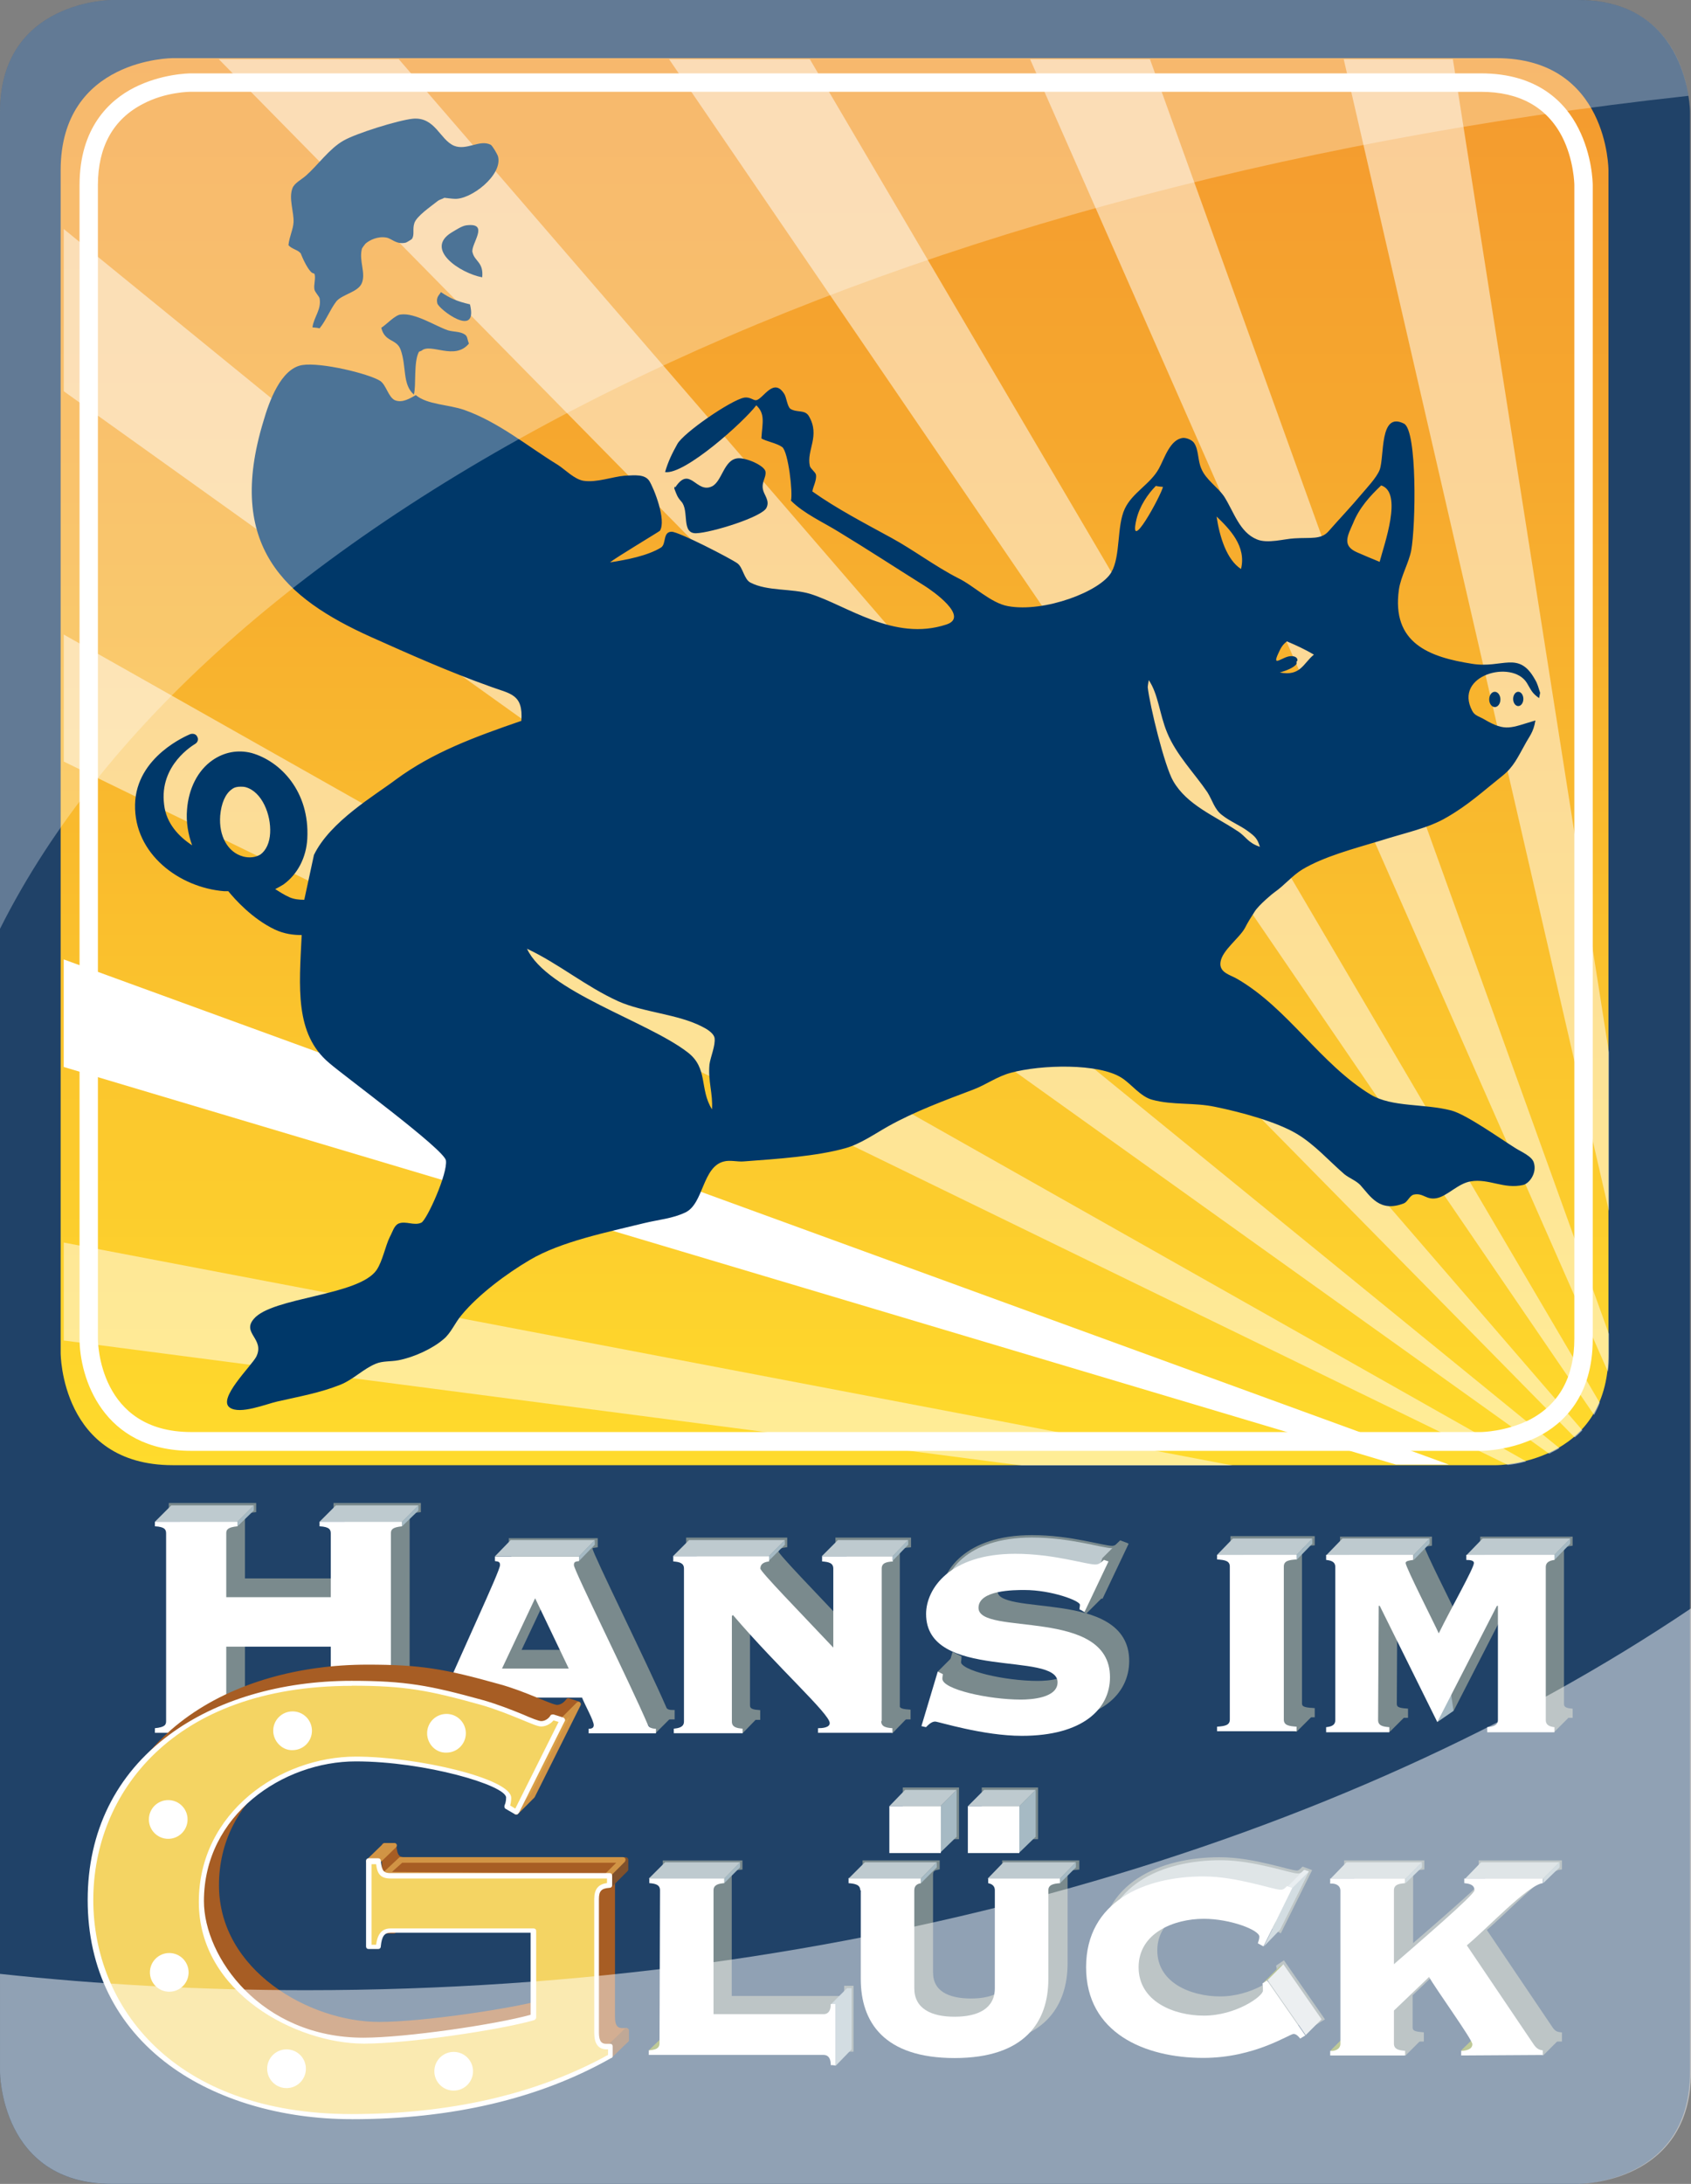 <?xml version="1.0" encoding="UTF-8" standalone="no"?>
<!-- Created with Inkscape (http://www.inkscape.org/) -->

<svg
   xmlns:dc="http://purl.org/dc/elements/1.1/"
   xmlns:cc="http://creativecommons.org/ns#"
   xmlns:rdf="http://www.w3.org/1999/02/22-rdf-syntax-ns#"
   xmlns:svg="http://www.w3.org/2000/svg"
   xmlns="http://www.w3.org/2000/svg"
   xmlns:sodipodi="http://sodipodi.sourceforge.net/DTD/sodipodi-0.dtd"
   xmlns:inkscape="http://www.inkscape.org/namespaces/inkscape"
   width="37.414mm"
   height="48.307mm"
   viewBox="0 0 37.414 48.307"
   version="1.1"
   id="svg8"
   inkscape:version="0.92.3 (2405546, 2018-03-11)"
   sodipodi:docname="hansimgluck.svg">
  <rect x="0" y="0" width="37.414" height="48.307" fill="#808080" stroke="none"/>
  <defs
     id="defs2">
    <linearGradient
       gradientUnits="userSpaceOnUse"
       y2="2.748"
       x2="39.478"
       y1="69.288"
       x1="39.478"
       id="paint0_linear_226_42"
       gradientTransform="matrix(0.468,0,0,0.468,72.572,98.884)">
      <stop
         id="stop1021"
         stop-color="#FFDB2C" />
      <stop
         id="stop1023"
         stop-color="#FCCC2D"
         offset="0.195" />
      <stop
         id="stop1025"
         stop-color="#F6A82E"
         offset="0.72" />
      <stop
         id="stop1027"
         stop-color="#F49A2F"
         offset="1" />
    </linearGradient>
    <clipPath
       id="clip0_226_42">
      <rect
         id="rect1030"
         height="103.281"
         width="79.992"
         x="0"
         y="0"
         style="fill:#ffffff" />
    </clipPath>
  </defs>
  <sodipodi:namedview
     id="base"
     pagecolor="#ffffff"
     bordercolor="#666666"
     borderopacity="1.0"
     inkscape:pageopacity="0.0"
     inkscape:pageshadow="2"
     inkscape:zoom="0.35"
     inkscape:cx="-944.50222"
     inkscape:cy="83.169833"
     inkscape:document-units="mm"
     inkscape:current-layer="layer1"
     showgrid="false"
     fit-margin-top="0"
     fit-margin-left="0"
     fit-margin-right="0"
     fit-margin-bottom="0"
     inkscape:window-width="1920"
     inkscape:window-height="1013"
     inkscape:window-x="1591"
     inkscape:window-y="-1"
     inkscape:window-maximized="1" />
  <g
     inkscape:label="Calque 1"
     inkscape:groupmode="layer"
     id="layer1"
     transform="translate(-72.572,-98.884)">
    <path
       id="path815"
       d="m 75.053,98.884 c 0,0 -2.481,0 -2.481,2.481 v 43.346 c 0,0 0,2.481 2.481,2.481 h 32.43 c 0,0 2.481,0 2.481,-2.481 v -43.346 c 0,0 0,-2.481 -2.481,-2.481 z"
       inkscape:connector-curvature="0"
       style="fill:#204268;stroke-width:0.468" />
    <path
       id="path817"
       d="m 76.395,100.17 c 0,0 -2.481,0 -2.481,2.481 v 26.161 c 0,0 0,2.481 2.481,2.481 h 29.284 c 0,0 2.481,0 2.481,-2.481 v -26.161 c 0,0 0,-2.481 -2.481,-2.481 z"
       inkscape:connector-curvature="0"
       style="fill:url(#paint0_linear_226_42);stroke-width:0.468" />
    <path
       id="path819"
       d="m 82.281,144.091 c 0,-0.214 0.214,-0.395 0.474,-0.395 0.259,0 0.474,0.169 0.474,0.395 0,0.214 -0.214,0.395 -0.474,0.395 -0.259,0 -0.474,-0.18 -0.474,-0.395 z m -3.71,-0.079 c 0,-0.214 0.214,-0.395 0.474,-0.395 0.259,0 0.474,0.18 0.474,0.395 0,0.214 -0.214,0.395 -0.474,0.395 -0.271,0 -0.474,-0.18 -0.474,-0.395 z"
       inkscape:connector-curvature="0"
       style="fill:#1d1d1b;stroke-width:0.468" />
    <path
       id="path821"
       d="m 101.53,140.279 -0.643,1.297 -0.124,-0.068 c 0.011,-0.045 0.034,-0.09 0.034,-0.147 0,-0.147 -0.643,-0.406 -1.229,-0.406 -0.665,0 -1.443,0.316 -1.443,1.071 0,0.756 0.778,1.071 1.443,1.071 0.71,0 1.308,-0.428 1.308,-0.553 0,-0.068 0,-0.101 -0.011,-0.158 l 0.101,-0.068 0.846,1.218 -0.113,0.068 c -0.045,-0.056 -0.09,-0.102 -0.147,-0.102 -0.09,0 -0.857,0.53 -1.996,0.53 -1.297,0 -2.594,-0.553 -2.594,-2.007 0,-1.455 1.297,-2.007 2.594,-2.007 0.395,0 0.778,0.079 1.071,0.147 0.304,0.068 0.541,0.147 0.643,0.147 0.056,0 0.101,-0.045 0.135,-0.079 z"
       inkscape:connector-curvature="0"
       style="fill:#7a8a8d;stroke-width:0.468" />
    <path
       id="path823"
       d="m 101.53,140.279 -0.643,1.297 -0.124,-0.068 c 0.011,-0.045 0.034,-0.09 0.034,-0.147 0,-0.147 -0.643,-0.406 -1.229,-0.406 -0.665,0 -1.443,0.316 -1.443,1.071 0,0.756 0.778,1.071 1.443,1.071 0.71,0 1.308,-0.428 1.308,-0.553 0,-0.068 0,-0.101 -0.011,-0.158 l 0.101,-0.068 0.846,1.218 -0.113,0.068 c -0.045,-0.056 -0.09,-0.102 -0.147,-0.102 -0.09,0 -0.857,0.53 -1.996,0.53 -1.297,0 -2.594,-0.553 -2.594,-2.007 0,-1.455 1.297,-2.007 2.594,-2.007 0.395,0 0.778,0.079 1.071,0.147 0.304,0.068 0.541,0.147 0.643,0.147 0.056,0 0.101,-0.045 0.135,-0.079 z"
       inkscape:connector-curvature="0"
       style="fill:none;stroke:#7a8a8d;stroke-width:0.106" />
    <path
       id="path825"
       d="m 87.525,140.347 c 0,-0.124 -0.101,-0.147 -0.237,-0.158 v -0.101 h 1.658 v 0.101 c -0.124,0.011 -0.237,0.034 -0.237,0.158 v 2.74 h 2.436 c 0.068,0 0.158,-0.034 0.158,-0.226 h 0.101 v 1.353 h -0.101 c 0,-0.192 -0.09,-0.225 -0.158,-0.225 h -3.868 v -0.113 c 0.135,-0.011 0.237,-0.034 0.237,-0.158 v -3.372 z"
       inkscape:connector-curvature="0"
       style="fill:#7a8a8d;stroke-width:0.468" />
    <path
       id="path827"
       d="m 87.525,140.347 c 0,-0.124 -0.101,-0.147 -0.237,-0.158 v -0.101 h 1.658 v 0.101 c -0.124,0.011 -0.237,0.034 -0.237,0.158 v 2.74 h 2.436 c 0.068,0 0.158,-0.034 0.158,-0.226 h 0.101 v 1.353 h -0.101 c 0,-0.192 -0.09,-0.225 -0.158,-0.225 h -3.868 v -0.113 c 0.135,-0.011 0.237,-0.034 0.237,-0.158 v -3.372 z"
       inkscape:connector-curvature="0"
       style="fill:none;stroke:#7a8a8d;stroke-width:0.106" />
    <path
       id="path829"
       d="m 94.347,138.475 h 1.139 v 1.037 h -1.139 z m -1.748,0 h 1.139 v 1.037 h -1.139 z m -0.631,1.872 c 0,-0.124 -0.113,-0.147 -0.259,-0.158 v -0.102 h 1.601 v 0.102 c -0.056,0.011 -0.147,0.034 -0.147,0.158 v 2.165 c 0,0.451 0.372,0.631 0.891,0.631 0.519,0 0.891,-0.18 0.891,-0.631 v -2.165 c 0,-0.124 -0.101,-0.147 -0.147,-0.158 v -0.102 h 1.601 v 0.102 c -0.147,0.011 -0.259,0.034 -0.259,0.158 v 1.962 c 0,0.947 -0.519,1.748 -2.075,1.748 -1.567,0 -2.075,-0.801 -2.075,-1.748 v -1.962 z"
       inkscape:connector-curvature="0"
       style="fill:#7a8a8d;stroke-width:0.468" />
    <path
       id="path831"
       d="m 94.347,138.475 h 1.139 v 1.037 h -1.139 z m -1.748,0 h 1.139 v 1.037 h -1.139 z m -0.631,1.872 c 0,-0.124 -0.113,-0.147 -0.259,-0.158 v -0.102 h 1.601 v 0.102 c -0.056,0.011 -0.147,0.034 -0.147,0.158 v 2.165 c 0,0.451 0.372,0.631 0.891,0.631 0.519,0 0.891,-0.18 0.891,-0.631 v -2.165 c 0,-0.124 -0.101,-0.147 -0.147,-0.158 v -0.102 h 1.601 v 0.102 c -0.147,0.011 -0.259,0.034 -0.259,0.158 v 1.962 c 0,0.947 -0.519,1.748 -2.075,1.748 -1.567,0 -2.075,-0.801 -2.075,-1.748 v -1.962 z"
       inkscape:connector-curvature="0"
       style="fill:none;stroke:#7a8a8d;stroke-width:0.106" />
    <path
       id="path833"
       d="m 105.262,143.989 v -0.102 c 0.079,0 0.248,-0.022 0.248,-0.147 0,-0.102 -0.823,-1.252 -0.958,-1.488 l -0.778,0.744 v 0.733 c 0,0.135 0.135,0.147 0.248,0.158 v 0.102 h -1.658 v -0.102 c 0.102,0.011 0.226,-0.034 0.226,-0.158 v -3.383 c 0,-0.124 -0.113,-0.169 -0.226,-0.158 v -0.101 h 1.669 v 0.101 c -0.113,0.011 -0.248,0.023 -0.248,0.158 v 1.635 c 0.53,-0.462 1.782,-1.534 1.782,-1.635 0,-0.135 -0.135,-0.147 -0.226,-0.158 v -0.101 h 1.737 v 0.101 c -0.338,0.045 -1.24,1.015 -1.68,1.376 l 1.477,2.188 c 0.068,0.101 0.124,0.124 0.203,0.135 v 0.102 z"
       inkscape:connector-curvature="0"
       style="fill:#7a8a8d;stroke-width:0.468" />
    <path
       id="path835"
       d="m 105.262,143.989 v -0.102 c 0.079,0 0.248,-0.022 0.248,-0.147 0,-0.102 -0.823,-1.252 -0.958,-1.488 l -0.778,0.744 v 0.733 c 0,0.135 0.135,0.147 0.248,0.158 v 0.102 h -1.658 v -0.102 c 0.102,0.011 0.226,-0.034 0.226,-0.158 v -3.383 c 0,-0.124 -0.113,-0.169 -0.226,-0.158 v -0.101 h 1.669 v 0.101 c -0.113,0.011 -0.248,0.023 -0.248,0.158 v 1.635 c 0.53,-0.462 1.782,-1.534 1.782,-1.635 0,-0.135 -0.135,-0.147 -0.226,-0.158 v -0.101 h 1.737 v 0.101 c -0.338,0.045 -1.24,1.015 -1.68,1.376 l 1.477,2.188 c 0.068,0.101 0.124,0.124 0.203,0.135 v 0.102 z"
       inkscape:connector-curvature="0"
       style="fill:none;stroke:#7a8a8d;stroke-width:0.106" />
    <path
       id="path837"
       d="m 89.002,137.223 0.35,-0.361 v -0.101 l -0.699,-0.079 0.023,0.361 z"
       inkscape:connector-curvature="0"
       style="fill:#7a8a8d;stroke-width:0.468" />
    <path
       id="path839"
       d="m 92.418,136.592 c 0,0.124 0.101,0.147 0.248,0.158 v 0.113 h -1.646 v -0.113 c 0.09,0 0.259,-0.011 0.259,-0.113 0,-0.203 -1.139,-1.218 -2.143,-2.391 l -0.023,0.022 v 2.334 c 0,0.124 0.101,0.147 0.226,0.158 v 0.113 h -1.522 v -0.113 c 0.113,-0.011 0.226,-0.034 0.226,-0.158 v -3.383 c 0,-0.124 -0.101,-0.147 -0.237,-0.158 v -0.113 h 2.131 v 0.113 c -0.079,0.011 -0.192,0.034 -0.192,0.158 0,0.068 0.857,0.947 1.612,1.748 v -1.748 c 0,-0.124 -0.101,-0.147 -0.248,-0.158 v -0.113 h 1.567 v 0.113 c -0.147,0.011 -0.248,0.034 -0.248,0.158 v 3.372 z"
       inkscape:connector-curvature="0"
       style="fill:#7a8a8d;stroke-width:0.468" />
    <path
       id="path841"
       d="m 92.418,136.592 c 0,0.124 0.101,0.147 0.248,0.158 v 0.113 h -1.646 v -0.113 c 0.09,0 0.259,-0.011 0.259,-0.113 0,-0.203 -1.139,-1.218 -2.143,-2.391 l -0.023,0.022 v 2.334 c 0,0.124 0.101,0.147 0.226,0.158 v 0.113 h -1.522 v -0.113 c 0.113,-0.011 0.226,-0.034 0.226,-0.158 v -3.383 c 0,-0.124 -0.101,-0.147 -0.237,-0.158 v -0.113 h 2.131 v 0.113 c -0.079,0.011 -0.192,0.034 -0.192,0.158 0,0.068 0.857,0.947 1.612,1.748 v -1.748 c 0,-0.124 -0.101,-0.147 -0.248,-0.158 v -0.113 h 1.567 v 0.113 c -0.147,0.011 -0.248,0.034 -0.248,0.158 v 3.372 z"
       inkscape:connector-curvature="0"
       style="fill:none;stroke:#7a8a8d;stroke-width:0.106" />
    <path
       id="path843"
       d="m 87.818,132.95 -0.361,0.361 h 2.12 l 0.361,-0.361 z"
       inkscape:connector-curvature="0"
       style="fill:#becacf;stroke-width:0.468" />
    <path
       id="path845"
       d="m 89.577,133.311 v 0.102 l 0.361,-0.361 v -0.102 z"
       inkscape:connector-curvature="0"
       style="fill:#a6bac4;stroke-width:0.468" />
    <path
       id="path847"
       d="m 92.317,137.223 0.35,-0.361 v -0.101 l -0.654,-0.023 -0.034,0.35 z m -5.243,0 0.361,-0.361 v -0.101 l -0.812,-0.045 z m -5.492,-0.631 c 0,0.079 0.023,0.147 0.248,0.158 v 0.113 h -1.827 v -0.113 c 0.225,-0.022 0.248,-0.079 0.248,-0.158 v -1.646 h -2.312 v 1.646 c 0,0.079 0.023,0.147 0.248,0.158 v 0.113 h -1.827 v -0.113 c 0.226,-0.022 0.248,-0.079 0.248,-0.158 v -4.15 c 0,-0.079 -0.023,-0.147 -0.248,-0.158 V 132.183 h 1.827 v 0.101 c -0.226,0.022 -0.248,0.079 -0.248,0.158 v 1.409 H 80.252 v -1.409 c 0,-0.079 -0.023,-0.147 -0.248,-0.158 V 132.183 h 1.827 v 0.101 c -0.226,0.022 -0.248,0.079 -0.248,0.158 z"
       inkscape:connector-curvature="0"
       style="fill:#7a8a8d;stroke-width:0.468" />
    <path
       id="path849"
       d="m 81.582,136.592 c 0,0.079 0.023,0.147 0.248,0.158 v 0.113 h -1.827 v -0.113 c 0.225,-0.022 0.248,-0.079 0.248,-0.158 v -1.646 h -2.312 v 1.646 c 0,0.079 0.023,0.147 0.248,0.158 v 0.113 h -1.827 v -0.113 c 0.226,-0.022 0.248,-0.079 0.248,-0.158 v -4.15 c 0,-0.079 -0.023,-0.147 -0.248,-0.158 V 132.183 h 1.827 v 0.101 c -0.226,0.022 -0.248,0.079 -0.248,0.158 v 1.409 H 80.252 v -1.409 c 0,-0.079 -0.023,-0.147 -0.248,-0.158 V 132.183 h 1.827 v 0.101 c -0.226,0.022 -0.248,0.079 -0.248,0.158 z"
       inkscape:connector-curvature="0"
       style="fill:none;stroke:#7a8a8d;stroke-width:0.106" />
    <path
       id="path851"
       d="m 85.506,135.431 -0.744,-1.556 -0.733,1.556 z m 0.451,1.432 v -0.102 c 0.034,0 0.113,0 0.113,-0.079 0,-0.101 -0.192,-0.44 -0.259,-0.609 h -2.064 c -0.056,0.158 -0.259,0.507 -0.259,0.609 0,0.079 0.079,0.079 0.113,0.079 v 0.102 h -1.319 v -0.102 c 0.068,0 0.147,-0.023 0.18,-0.09 0.71,-1.669 1.534,-3.394 1.534,-3.518 0,-0.068 -0.023,-0.079 -0.113,-0.09 v -0.102 h 1.861 v 0.102 c -0.09,0.011 -0.113,0.022 -0.113,0.09 0,0.102 1.24,2.605 1.635,3.518 0.023,0.068 0.101,0.09 0.18,0.09 v 0.102 z"
       inkscape:connector-curvature="0"
       style="fill:#7a8a8d;stroke-width:0.468" />
    <path
       id="path853"
       d="m 85.506,135.431 -0.744,-1.556 -0.733,1.556 z m 0.451,1.432 v -0.102 c 0.034,0 0.113,0 0.113,-0.079 0,-0.101 -0.192,-0.44 -0.259,-0.609 h -2.064 c -0.056,0.158 -0.259,0.507 -0.259,0.609 0,0.079 0.079,0.079 0.113,0.079 v 0.102 h -1.319 v -0.102 c 0.068,0 0.147,-0.023 0.18,-0.09 0.71,-1.669 1.534,-3.394 1.534,-3.518 0,-0.068 -0.023,-0.079 -0.113,-0.09 v -0.102 h 1.861 v 0.102 c -0.09,0.011 -0.113,0.022 -0.113,0.09 0,0.102 1.24,2.605 1.635,3.518 0.023,0.068 0.101,0.09 0.18,0.09 v 0.102 z"
       inkscape:connector-curvature="0"
       style="fill:none;stroke:#7a8a8d;stroke-width:0.106" />
    <path
       id="path855"
       d="m 93.681,135.498 0.113,0.056 c 0,0.023 -0.011,0.056 -0.011,0.102 0,0.237 1.026,0.462 1.748,0.462 0.225,0 0.812,-0.034 0.812,-0.383 0,-0.699 -2.909,-0.022 -2.909,-1.511 0,-0.553 0.519,-1.331 1.973,-1.331 0.846,0 1.567,0.237 1.77,0.237 0.101,0 0.147,-0.068 0.192,-0.102 l 0.101,0.034 -0.53,1.116 -0.113,-0.056 c 0,-0.022 0.011,-0.068 0.011,-0.101 0,-0.09 -0.631,-0.327 -1.229,-0.327 -0.225,0 -1.015,0 -1.015,0.395 0,0.631 2.909,-0.023 2.909,1.534 0,0.699 -0.598,1.297 -1.951,1.297 -0.857,0 -1.849,-0.316 -1.917,-0.316 -0.079,0 -0.147,0.068 -0.203,0.124 l -0.101,-0.022 z"
       inkscape:connector-curvature="0"
       style="fill:#7a8a8d;stroke-width:0.468" />
    <path
       id="path857"
       d="m 93.681,135.498 0.113,0.056 c 0,0.023 -0.011,0.056 -0.011,0.102 0,0.237 1.026,0.462 1.748,0.462 0.225,0 0.812,-0.034 0.812,-0.383 0,-0.699 -2.909,-0.022 -2.909,-1.511 0,-0.553 0.519,-1.331 1.973,-1.331 0.846,0 1.567,0.237 1.77,0.237 0.101,0 0.147,-0.068 0.192,-0.102 l 0.101,0.034 -0.53,1.116 -0.113,-0.056 c 0,-0.022 0.011,-0.068 0.011,-0.101 0,-0.09 -0.631,-0.327 -1.229,-0.327 -0.225,0 -1.015,0 -1.015,0.395 0,0.631 2.909,-0.023 2.909,1.534 0,0.699 -0.598,1.297 -1.951,1.297 -0.857,0 -1.849,-0.316 -1.917,-0.316 -0.079,0 -0.147,0.068 -0.203,0.124 l -0.101,-0.022 z"
       inkscape:connector-curvature="0"
       style="fill:none;stroke:#7a8a8d;stroke-width:0.106" />
    <path
       id="path859"
       d="m 101.608,132.916 v 0.101 c -0.18,0.011 -0.282,0.034 -0.282,0.158 v 3.383 c 0,0.124 0.102,0.147 0.282,0.158 v 0.101 h -1.759 v -0.101 c 0.18,-0.011 0.282,-0.034 0.282,-0.158 v -3.383 c 0,-0.124 -0.102,-0.147 -0.282,-0.158 v -0.101 z"
       inkscape:connector-curvature="0"
       style="fill:#7a8a8d;stroke-width:0.468" />
    <path
       id="path861"
       d="m 101.608,132.916 v 0.101 c -0.18,0.011 -0.282,0.034 -0.282,0.158 v 3.383 c 0,0.124 0.102,0.147 0.282,0.158 v 0.101 h -1.759 v -0.101 c 0.18,-0.011 0.282,-0.034 0.282,-0.158 v -3.383 c 0,-0.124 -0.102,-0.147 -0.282,-0.158 v -0.101 z"
       inkscape:connector-curvature="0"
       style="fill:none;stroke:#7a8a8d;stroke-width:0.106" />
    <path
       id="path863"
       d="m 103.424,136.569 c 0,0.124 0.101,0.147 0.248,0.158 v 0.102 h -1.398 v -0.102 c 0.101,-0.011 0.203,-0.034 0.203,-0.158 v -3.383 c 0,-0.124 -0.102,-0.147 -0.203,-0.158 v -0.101 h 1.928 v 0.101 c -0.09,0.011 -0.169,0.022 -0.169,0.068 0,0.09 0.654,1.376 0.733,1.556 0.282,-0.575 0.778,-1.443 0.778,-1.556 0,-0.056 -0.079,-0.068 -0.169,-0.068 v -0.101 h 1.94 v 0.101 c -0.079,0.011 -0.192,0.034 -0.192,0.158 v 3.383 c 0,0.124 0.101,0.147 0.192,0.158 v 0.102 h -1.477 v -0.102 c 0.124,-0.011 0.237,-0.034 0.237,-0.158 v -2.526 h -0.023 l -1.319,2.571 -1.274,-2.571 h -0.023 z"
       inkscape:connector-curvature="0"
       style="fill:#7a8a8d;stroke-width:0.468" />
    <path
       id="path865"
       d="m 103.424,136.569 c 0,0.124 0.101,0.147 0.248,0.158 v 0.102 h -1.398 v -0.102 c 0.101,-0.011 0.203,-0.034 0.203,-0.158 v -3.383 c 0,-0.124 -0.102,-0.147 -0.203,-0.158 v -0.101 h 1.928 v 0.101 c -0.09,0.011 -0.169,0.022 -0.169,0.068 0,0.09 0.654,1.376 0.733,1.556 0.282,-0.575 0.778,-1.443 0.778,-1.556 0,-0.056 -0.079,-0.068 -0.169,-0.068 v -0.101 h 1.94 v 0.101 c -0.079,0.011 -0.192,0.034 -0.192,0.158 v 3.383 c 0,0.124 0.101,0.147 0.192,0.158 v 0.102 h -1.477 v -0.102 c 0.124,-0.011 0.237,-0.034 0.237,-0.158 v -2.526 h -0.023 l -1.319,2.571 -1.274,-2.571 h -0.023 z"
       inkscape:connector-curvature="0"
       style="fill:none;stroke:#7a8a8d;stroke-width:0.106" />
    <path
       id="path867"
       d="m 92.069,136.953 c 0,0.124 0.101,0.147 0.248,0.158 v 0.102 h -1.646 v -0.102 c 0.09,0 0.259,-0.011 0.259,-0.113 0,-0.203 -1.139,-1.218 -2.142,-2.391 l -0.023,0.022 v 2.334 c 0,0.124 0.101,0.147 0.237,0.158 v 0.101 h -1.522 v -0.101 c 0.113,-0.011 0.225,-0.034 0.225,-0.158 v -3.383 c 0,-0.124 -0.101,-0.147 -0.237,-0.158 v -0.113 h 2.12 v 0.113 c -0.079,0.011 -0.192,0.034 -0.192,0.158 0,0.068 0.857,0.947 1.613,1.748 v -1.748 c 0,-0.124 -0.101,-0.147 -0.248,-0.158 v -0.113 h 1.567 v 0.113 c -0.147,0.011 -0.248,0.034 -0.248,0.158 v 3.372 z m -10.848,0 c 0,0.079 0.023,0.147 0.248,0.158 v 0.102 h -1.827 v -0.102 c 0.226,-0.022 0.248,-0.079 0.248,-0.158 v -1.646 h -2.312 v 1.646 c 0,0.079 0.023,0.147 0.248,0.158 v 0.102 h -1.827 v -0.102 c 0.226,-0.022 0.248,-0.079 0.248,-0.158 v -4.15 c 0,-0.079 -0.023,-0.147 -0.248,-0.158 v -0.101 h 1.827 v 0.101 c -0.226,0.022 -0.248,0.079 -0.248,0.158 v 1.41 h 2.312 v -1.41 c 0,-0.079 -0.023,-0.147 -0.248,-0.158 v -0.101 h 1.827 v 0.101 c -0.226,0.022 -0.248,0.079 -0.248,0.158 z m 3.935,-1.161 -0.744,-1.556 -0.733,1.556 z m 0.44,1.432 v -0.101 c 0.034,0 0.113,0 0.113,-0.079 0,-0.102 -0.192,-0.44 -0.259,-0.609 h -2.052 c -0.056,0.158 -0.259,0.507 -0.259,0.609 0,0.079 0.079,0.079 0.113,0.079 v 0.101 h -1.331 v -0.101 c 0.068,0 0.147,-0.023 0.18,-0.09 0.71,-1.669 1.534,-3.394 1.534,-3.529 0,-0.068 -0.023,-0.079 -0.113,-0.09 v -0.101 h 1.861 v 0.101 c -0.09,0.011 -0.113,0.022 -0.113,0.09 0,0.113 1.24,2.605 1.635,3.529 0.023,0.068 0.101,0.09 0.18,0.09 v 0.101 z"
       inkscape:connector-curvature="0"
       style="fill:#ffffff;stroke-width:0.468" />
    <path
       id="path869"
       d="m 76.361,132.183 -0.361,0.361 h 1.827 l 0.361,-0.361 z m 3.642,0 -0.361,0.361 h 1.827 l 0.361,-0.361 z"
       inkscape:connector-curvature="0"
       style="fill:#becacf;stroke-width:0.468" />
    <path
       id="path871"
       d="m 77.827,132.544 v 0.101 l 0.361,-0.35 V 132.183 Z m 3.642,0 v 0.101 l 0.361,-0.35 V 132.183 Z"
       inkscape:connector-curvature="0"
       style="fill:#a6bac4;stroke-width:0.468" />
    <path
       id="path873"
       d="m 83.871,132.95 -0.35,0.361 h 1.861 l 0.35,-0.361 z"
       inkscape:connector-curvature="0"
       style="fill:#becacf;stroke-width:0.468" />
    <path
       id="path875"
       d="m 85.382,133.311 v 0.102 l 0.35,-0.361 v -0.102 z"
       inkscape:connector-curvature="0"
       style="fill:#a6bac4;stroke-width:0.468" />
    <path
       id="path877"
       d="m 91.111,132.95 -0.361,0.361 h 1.567 l 0.35,-0.361 z"
       inkscape:connector-curvature="0"
       style="fill:#becacf;stroke-width:0.468" />
    <path
       id="path879"
       d="m 92.317,133.311 v 0.102 l 0.35,-0.361 v -0.102 z"
       inkscape:connector-curvature="0"
       style="fill:#a6bac4;stroke-width:0.468" />
    <path
       id="path881"
       d="m 93.32,135.859 0.361,-0.361 0.113,0.056 -0.09,0.304 -0.158,0.383 -0.18,-0.102 z"
       inkscape:connector-curvature="0"
       style="fill:#7a8a8d;stroke-width:0.468" />
    <path
       id="path883"
       d="m 93.433,134.224 c 0,-0.553 0.519,-1.331 1.973,-1.331 0.846,0 1.567,0.237 1.77,0.237 0.101,0 0.147,-0.068 0.192,-0.102 l 0.101,0.034 -0.53,1.116 -0.113,-0.056 c 0,-0.022 0.011,-0.068 0.011,-0.101 0,-0.09 -0.631,-0.327 -1.229,-0.327"
       inkscape:connector-curvature="0"
       style="fill:#becacf;stroke-width:0.468" />
    <path
       id="path885"
       d="m 97.008,133.378 0.361,-0.361 0.09,0.034 -0.53,1.128 -0.361,0.361 0.226,-0.541 z"
       inkscape:connector-curvature="0"
       style="fill:#7a8a8d;stroke-width:0.468" />
    <path
       id="path887"
       d="m 97.008,133.378 0.361,-0.361 0.09,0.034 -0.53,1.128 -0.361,0.361 0.226,-0.541 z"
       inkscape:connector-curvature="0"
       style="fill:none;stroke:#7a8a8d;stroke-width:0.106" />
    <path
       id="path889"
       d="m 93.32,135.859 0.113,0.056 c 0,0.023 -0.011,0.056 -0.011,0.101 0,0.237 1.026,0.462 1.737,0.462 0.225,0 0.812,-0.034 0.812,-0.383 0,-0.699 -2.909,-0.022 -2.909,-1.511 0,-0.553 0.519,-1.331 1.973,-1.331 0.846,0 1.567,0.237 1.77,0.237 0.101,0 0.147,-0.068 0.192,-0.102 l 0.101,0.034 -0.53,1.116 -0.113,-0.056 c 0,-0.022 0.011,-0.068 0.011,-0.101 0,-0.09 -0.631,-0.327 -1.229,-0.327 -0.225,0 -1.015,0 -1.015,0.395 0,0.631 2.909,-0.022 2.909,1.534 0,0.699 -0.598,1.297 -1.951,1.297 -0.857,0 -1.849,-0.316 -1.917,-0.316 -0.079,0 -0.147,0.068 -0.203,0.124 l -0.101,-0.023 z"
       inkscape:connector-curvature="0"
       style="fill:#ffffff;stroke-width:0.468" />
    <path
       id="path891"
       d="m 99.85,132.916 -0.35,0.361 h 1.759 l 0.35,-0.361 z m 2.424,0 -0.35,0.361 h 1.928 l 0.35,-0.361 z m 3.101,0 -0.35,0.361 h 1.94 l 0.35,-0.361 z"
       inkscape:connector-curvature="0"
       style="fill:#becacf;stroke-width:0.468" />
    <path
       id="path893"
       d="m 106.965,137.19 0.35,-0.35 v -0.113 l -0.665,-0.011 0.023,0.293 0.282,0.158"
       inkscape:connector-curvature="0"
       style="fill:#7a8a8d;stroke-width:0.468" />
    <path
       id="path895"
       d="m 103.852,133.277 v 0.113 l 0.35,-0.361 v -0.113 z m 3.112,0 v 0.113 l 0.35,-0.361 v -0.113 z m -5.706,0 v 0.113 l 0.35,-0.361 v -0.113 z"
       inkscape:connector-curvature="0"
       style="fill:#a6bac4;stroke-width:0.468" />
    <path
       id="path897"
       d="m 101.496,136.761 -0.744,-0.023 0.113,0.338 0.395,0.113 0.35,-0.35 v -0.113 z m 2.007,0 -0.609,-0.023 0.068,0.35 0.361,0.102 0.35,-0.35 v -0.113 z"
       inkscape:connector-curvature="0"
       style="fill:#7a8a8d;stroke-width:0.468" />
    <path
       id="path899"
       d="m 104.484,136.423 -0.113,0.553 0.361,-0.248 -0.079,-0.541 z"
       inkscape:connector-curvature="0"
       style="fill:#a6bac4;stroke-width:0.468" />
    <path
       id="path901"
       d="m 103.063,136.93 c 0,0.124 0.102,0.147 0.248,0.158 v 0.113 h -1.398 v -0.113 c 0.102,-0.011 0.203,-0.034 0.203,-0.158 v -3.383 c 0,-0.124 -0.101,-0.147 -0.203,-0.158 v -0.113 h 1.928 v 0.113 c -0.09,0.011 -0.169,0.023 -0.169,0.068 0,0.09 0.654,1.376 0.733,1.556 0.282,-0.575 0.778,-1.443 0.778,-1.556 0,-0.056 -0.079,-0.068 -0.169,-0.068 v -0.113 h 1.951 v 0.113 c -0.079,0.011 -0.192,0.034 -0.192,0.158 v 3.383 c 0,0.124 0.101,0.147 0.192,0.158 v 0.113 h -1.488 v -0.113 c 0.124,-0.011 0.237,-0.034 0.237,-0.158 v -2.526 h -0.022 l -1.319,2.571 -1.274,-2.571 h -0.022 z m -1.804,-3.654 v 0.102 c -0.18,0.011 -0.282,0.034 -0.282,0.158 v 3.383 c 0,0.124 0.102,0.147 0.282,0.158 v 0.101 h -1.759 v -0.101 c 0.18,-0.011 0.282,-0.034 0.282,-0.158 v -3.383 c 0,-0.124 -0.101,-0.147 -0.282,-0.158 v -0.102 z"
       inkscape:connector-curvature="0"
       style="fill:#ffffff;stroke-width:0.468" />
    <path
       id="path903"
       d="m 105.341,140.076 -0.35,0.361 h 1.725 l 0.361,-0.361 z m -2.977,0 -0.35,0.361 h 1.658 l 0.361,-0.361 z"
       inkscape:connector-curvature="0"
       style="fill:#becacf;stroke-width:0.468" />
    <path
       id="path905"
       d="m 103.266,143.955 0.023,0.203 0.383,0.192 0.361,-0.361 v -0.102 z m 3.338,-0.068 -0.35,0.011 0.045,0.271 0.417,0.18 0.361,-0.361 v -0.102 z"
       inkscape:connector-curvature="0"
       style="fill:#7a8a8d;stroke-width:0.468" />
    <path
       id="path907"
       d="m 104.901,144.237 0.079,0.056 0.406,-0.011 -0.124,-0.395 z m -2.887,0 0.045,0.045 0.327,-0.034 -0.022,-0.361 z"
       inkscape:connector-curvature="0"
       style="fill:#7d922e;stroke-width:0.468" />
    <path
       id="path909"
       d="m 103.672,140.437 v 0.102 l 0.361,-0.35 v -0.113 z m 3.045,0 v 0.102 l 0.361,-0.35 v -0.113 z"
       inkscape:connector-curvature="0"
       style="fill:#a6bac4;stroke-width:0.468" />
    <path
       id="path911"
       d="m 104.901,144.35 v -0.102 c 0.079,0 0.248,-0.022 0.248,-0.147 0,-0.102 -0.823,-1.24 -0.958,-1.488 l -0.778,0.744 v 0.733 c 0,0.135 0.135,0.147 0.248,0.158 v 0.102 h -1.658 v -0.102 c 0.102,0.011 0.226,-0.034 0.226,-0.158 v -3.383 c 0,-0.124 -0.113,-0.169 -0.226,-0.158 v -0.113 h 1.658 v 0.102 c -0.113,0.011 -0.248,0.022 -0.248,0.158 v 1.635 c 0.53,-0.462 1.782,-1.534 1.782,-1.635 0,-0.135 -0.135,-0.147 -0.226,-0.158 v -0.102 h 1.737 v 0.102 c -0.338,0.045 -1.24,1.015 -1.68,1.376 l 1.477,2.188 c 0.068,0.101 0.124,0.124 0.203,0.135 v 0.102 z"
       inkscape:connector-curvature="0"
       style="fill:#ffffff;stroke-width:0.468" />
    <path
       id="path913"
       d="m 100.616,142.681 0.35,-0.35 0.846,1.218 -0.35,0.35 z"
       inkscape:connector-curvature="0"
       style="fill:#d8dee3;stroke-width:0.468" />
    <path
       id="path915"
       d="m 100.876,142.388 -0.361,0.361 0.102,-0.068 0.35,-0.35 z"
       inkscape:connector-curvature="0"
       style="fill:#7d922e;stroke-width:0.468" />
    <path
       id="path917"
       d="m 96.985,142.038 c 0,-1.455 1.297,-2.007 2.594,-2.007 0.395,0 0.778,0.079 1.071,0.147 0.304,0.068 0.541,0.147 0.643,0.147 0.056,0 0.101,-0.045 0.135,-0.079 l 0.102,0.034 -0.643,1.297 -0.124,-0.068 c 0.011,-0.045 0.034,-0.09 0.034,-0.147 0,-0.147 -0.643,-0.406 -1.229,-0.406 -0.35,0 -0.733,0.09 -1.015,0.282 z"
       inkscape:connector-curvature="0"
       style="fill:#becacf;stroke-width:0.468" />
    <path
       id="path919"
       d="m 101.169,140.64 -0.643,1.297 -0.124,-0.068 c 0.011,-0.045 0.034,-0.09 0.034,-0.147 0,-0.147 -0.643,-0.395 -1.229,-0.395 -0.665,0 -1.443,0.316 -1.443,1.071 0,0.756 0.778,1.071 1.443,1.071 0.71,0 1.308,-0.428 1.308,-0.553 0,-0.068 0,-0.102 -0.011,-0.158 l 0.102,-0.068 0.846,1.218 -0.113,0.068 c -0.045,-0.056 -0.09,-0.102 -0.147,-0.102 -0.09,0 -0.857,0.53 -1.996,0.53 -1.297,0 -2.594,-0.553 -2.594,-2.007 0,-1.455 1.297,-2.007 2.594,-2.007 0.395,0 0.778,0.079 1.071,0.147 0.304,0.068 0.541,0.147 0.643,0.147 0.068,0 0.102,-0.045 0.135,-0.079 z"
       inkscape:connector-curvature="0"
       style="fill:#ffffff;stroke-width:0.468" />
    <path
       id="path921"
       d="m 100.537,141.937 0.631,-1.297 0.361,-0.361 -0.643,1.297 z"
       inkscape:connector-curvature="0"
       style="fill:#a6bac4;stroke-width:0.468" />
    <path
       id="path923"
       d="m 101.068,140.606 0.101,0.034 0.361,-0.361 -0.102,-0.034 z"
       inkscape:connector-curvature="0"
       style="fill:#d3dde3;stroke-width:0.468" />
    <path
       id="path925"
       d="m 92.599,138.475 -0.35,0.361 h 1.128 l 0.361,-0.361 z m 1.748,0 -0.361,0.361 h 1.139 l 0.361,-0.361 z"
       inkscape:connector-curvature="0"
       style="fill:#becacf;stroke-width:0.468" />
    <path
       id="path927"
       d="m 93.377,138.836 v 1.026 l 0.361,-0.35 v -1.037 z m 1.748,0 v 1.026 l 0.361,-0.35 v -1.037 z"
       inkscape:connector-curvature="0"
       style="fill:#a6bac4;stroke-width:0.468" />
    <path
       id="path929"
       d="m 93.986,138.836 h 1.139 v 1.037 h -1.139 z m -1.737,0 h 1.139 v 1.037 h -1.139 z m -0.643,1.861 c 0,-0.124 -0.113,-0.147 -0.259,-0.158 v -0.113 h 1.601 v 0.113 c -0.056,0.011 -0.147,0.034 -0.147,0.158 v 2.165 c 0,0.451 0.372,0.631 0.891,0.631 0.519,0 0.891,-0.18 0.891,-0.631 v -2.165 c 0,-0.124 -0.101,-0.147 -0.147,-0.158 v -0.113 h 1.59 v 0.113 c -0.147,0.011 -0.259,0.034 -0.259,0.158 v 1.962 c 0,0.947 -0.519,1.748 -2.075,1.748 -1.567,0 -2.075,-0.801 -2.075,-1.748 v -1.962 z"
       inkscape:connector-curvature="0"
       style="fill:#ffffff;stroke-width:0.468" />
    <path
       id="path931"
       d="m 91.708,140.076 -0.361,0.361 h 1.601 l 0.35,-0.361 z m 3.067,0 -0.35,0.361 h 1.601 l 0.35,-0.361 z"
       inkscape:connector-curvature="0"
       style="fill:#becacf;stroke-width:0.468" />
    <path
       id="path933"
       d="m 92.949,140.437 v 0.102 l 0.35,-0.35 v -0.113 z m 3.078,0 v 0.102 l 0.35,-0.35 v -0.113 z m -7.431,0 v 0.102 l 0.35,-0.35 v -0.113 z"
       inkscape:connector-curvature="0"
       style="fill:#a6bac4;stroke-width:0.468" />
    <path
       id="path935"
       d="m 86.927,144.237 0.135,0.045 0.147,-0.068 0.079,-0.226 v -0.102 z"
       inkscape:connector-curvature="0"
       style="fill:#7d922e;stroke-width:0.468" />
    <path
       id="path937"
       d="m 91.313,142.862 -0.361,0.361 0.056,1.342 0.056,0.011 0.35,-0.361 v -1.353 z"
       inkscape:connector-curvature="0"
       style="fill:#a6bac4;stroke-width:0.468" />
    <path
       id="path939"
       d="m 87.175,140.696 c 0,-0.124 -0.101,-0.147 -0.237,-0.158 v -0.113 h 1.658 v 0.113 c -0.124,0.011 -0.237,0.034 -0.237,0.158 v 2.74 h 2.436 c 0.068,0 0.158,-0.034 0.158,-0.225 h 0.101 v 1.353 h -0.101 c 0,-0.192 -0.09,-0.226 -0.158,-0.226 h -3.868 v -0.101 c 0.135,-0.011 0.237,-0.034 0.237,-0.158 z"
       inkscape:connector-curvature="0"
       style="fill:#ffffff;stroke-width:0.468" />
    <path
       id="path941"
       d="m 87.288,140.076 -0.361,0.361 h 1.669 l 0.35,-0.361 z"
       inkscape:connector-curvature="0"
       style="fill:#becacf;stroke-width:0.468" />
    <path
       id="path943"
       d="m 84.728,141.238 h -3.169 c -0.192,0 -0.248,0.147 -0.271,0.361 h -0.214 v -1.894 h 0.214 c 0.023,0.237 0.068,0.316 0.271,0.316 h 4.849 v 0.214 c -0.214,0.022 -0.282,0.113 -0.282,0.304 v 2.954 c 0,0.158 0.034,0.304 0.214,0.304 h 0.09 v 0.214 c -1.601,0.891 -3.541,1.331 -5.728,1.331 -2.966,0 -5.785,-1.567 -5.785,-4.792 0,-3.225 2.808,-4.792 5.785,-4.792 1.173,0 1.691,0.09 2.898,0.428 0.586,0.158 1.161,0.462 1.297,0.462 0.101,0 0.192,-0.068 0.248,-0.147 l 0.214,0.068 -1.015,2.03 -0.214,-0.124 c 0.023,-0.034 0.034,-0.101 0.034,-0.192 0,-0.338 -1.906,-0.857 -3.383,-0.857 -1.691,0 -3.417,1.229 -3.417,3.157 0,1.928 2.041,3.078 3.597,3.078 0.981,0 3.022,-0.304 3.755,-0.519 v -1.906 z"
       inkscape:connector-curvature="0"
       style="fill:#a75d24;stroke-width:0.468" />
    <path
       id="path945"
       d="m 84.728,141.238 h -3.169 c -0.192,0 -0.248,0.147 -0.271,0.361 h -0.214 v -1.894 h 0.214 c 0.023,0.237 0.068,0.316 0.271,0.316 h 4.849 v 0.214 c -0.214,0.022 -0.282,0.113 -0.282,0.304 v 2.954 c 0,0.158 0.034,0.304 0.214,0.304 h 0.09 v 0.214 c -1.601,0.891 -3.541,1.331 -5.728,1.331 -2.966,0 -5.785,-1.567 -5.785,-4.792 0,-3.225 2.808,-4.792 5.785,-4.792 1.173,0 1.691,0.09 2.898,0.428 0.586,0.158 1.161,0.462 1.297,0.462 0.101,0 0.192,-0.068 0.248,-0.147 l 0.214,0.068 -1.015,2.03 -0.214,-0.124 c 0.023,-0.034 0.034,-0.101 0.034,-0.192 0,-0.338 -1.906,-0.857 -3.383,-0.857 -1.691,0 -3.417,1.229 -3.417,3.157 0,1.928 2.041,3.078 3.597,3.078 0.981,0 3.022,-0.304 3.755,-0.519 v -1.906 z"
       inkscape:connector-curvature="0"
       style="fill:none;stroke:#a75d24;stroke-width:0.106;stroke-linecap:round;stroke-linejoin:round" />
    <path
       id="path947"
       d="m 81.086,139.704 -0.361,0.35 h 0.214 l 0.361,-0.35 z"
       inkscape:connector-curvature="0"
       style="fill:#d19445;stroke-width:0.468" />
    <path
       id="path949"
       d="m 80.725,140.054 0.361,-0.35 h 0.214 l -0.361,0.35 z"
       inkscape:connector-curvature="0"
       style="fill:none;stroke:#d19445;stroke-width:0.106;stroke-linecap:round;stroke-linejoin:round" />
    <path
       id="path951"
       d="m 86.059,140.381 v 0.214 l 0.361,-0.361 v -0.214 z"
       inkscape:connector-curvature="0"
       style="fill:#80512c;stroke-width:0.468" />
    <path
       id="path953"
       d="m 86.059,140.381 0.361,-0.361 v 0.214 l -0.361,0.361 z"
       inkscape:connector-curvature="0"
       style="fill:none;stroke:#80512c;stroke-width:0.106;stroke-linecap:round;stroke-linejoin:round" />
    <path
       id="path955"
       d="m 86.07,144.158 v 0.203 l 0.361,-0.35 v -0.214 z"
       inkscape:connector-curvature="0"
       style="fill:#80512c;stroke-width:0.468" />
    <path
       id="path957"
       d="m 86.07,144.147 0.361,-0.35 v 0.214 l -0.361,0.35 z"
       inkscape:connector-curvature="0"
       style="fill:none;stroke:#80512c;stroke-width:0.106;stroke-linecap:round;stroke-linejoin:round" />
    <path
       id="path959"
       d="m 83.995,138.971 1.015,-2.03 0.361,-0.361 -1.015,2.03 z"
       inkscape:connector-curvature="0"
       style="fill:#daa045;stroke-width:0.468" />
    <path
       id="path961"
       d="m 83.995,138.971 1.015,-2.03 0.361,-0.361 -1.015,2.03 z"
       inkscape:connector-curvature="0"
       style="fill:none;stroke:#d19445;stroke-width:0.106;stroke-linecap:round;stroke-linejoin:round" />
    <path
       id="path963"
       d="m 85.991,140.437 -4.894,-0.034 c -0.023,0 -0.045,-0.011 -0.056,-0.034 -0.011,-0.022 0,-0.045 0.011,-0.068 l 0.35,-0.327 c 0.011,-0.011 0.023,-0.011 0.045,-0.011 h 4.905 c 0.023,0 0.045,0.011 0.056,0.034 0.011,0.022 0,0.045 -0.011,0.068 l -0.361,0.361 c -0.023,0 -0.034,0.011 -0.045,0.011 z m -4.747,-0.147 4.725,0.034 0.237,-0.237 h -4.736 z"
       inkscape:connector-curvature="0"
       style="fill:#d19445;stroke-width:0.468" />
    <path
       id="path965"
       d="m 84.368,141.599 h -3.157 c -0.192,0 -0.248,0.147 -0.271,0.361 h -0.214 v -1.894 h 0.214 c 0.023,0.237 0.068,0.316 0.271,0.316 h 4.849 v 0.214 c -0.214,0.022 -0.282,0.102 -0.282,0.304 v 2.954 c 0,0.158 0.034,0.304 0.214,0.304 h 0.09 v 0.214 c -1.601,0.891 -3.541,1.331 -5.728,1.331 -2.966,0 -5.785,-1.567 -5.785,-4.792 0,-3.225 2.808,-4.792 5.785,-4.792 1.173,0 1.691,0.09 2.898,0.428 0.586,0.158 1.15,0.462 1.297,0.462 0.101,0 0.192,-0.068 0.248,-0.147 l 0.214,0.068 -1.015,2.03 -0.214,-0.124 c 0.023,-0.034 0.034,-0.101 0.034,-0.192 0,-0.338 -1.906,-0.857 -3.383,-0.857 -1.691,0 -3.417,1.229 -3.417,3.157 0,1.928 2.041,3.078 3.597,3.078 0.981,0 3.022,-0.304 3.755,-0.519 z"
       inkscape:connector-curvature="0"
       style="fill:#f4d463;stroke-width:0.468" />
    <path
       id="path967"
       d="m 80.353,145.759 c -1.556,0 -2.999,-0.428 -4.037,-1.195 -1.173,-0.868 -1.804,-2.131 -1.804,-3.653 0,-1.511 0.62,-2.774 1.804,-3.653 1.049,-0.778 2.481,-1.195 4.037,-1.195 1.195,0 1.725,0.101 2.909,0.428 0.316,0.09 0.631,0.214 0.88,0.316 0.18,0.079 0.35,0.147 0.406,0.147 0.101,0 0.18,-0.079 0.203,-0.124 0.011,-0.023 0.045,-0.023 0.068,-0.023 l 0.214,0.068 c 0.011,0 0.034,0.022 0.034,0.034 0.011,0.011 0.011,0.034 0,0.045 l -1.015,2.03 -0.034,0.034 h -0.045 l -0.214,-0.124 c -0.023,-0.011 -0.034,-0.045 -0.023,-0.079 0.011,-0.022 0.034,-0.079 0.034,-0.169 0,-0.271 -1.793,-0.801 -3.326,-0.801 -1.612,0 -3.36,1.184 -3.36,3.09 0,1.24 1.263,3.022 3.529,3.022 0.936,0 2.932,-0.293 3.699,-0.507 v -1.815 h -3.101 c -0.135,0 -0.192,0.079 -0.214,0.304 0,0.034 -0.023,0.056 -0.056,0.056 h -0.214 c -0.034,0 -0.056,-0.022 -0.056,-0.056 v -1.894 c 0,-0.034 0.023,-0.056 0.056,-0.056 h 0.214 c 0.034,0 0.056,0.022 0.056,0.056 0.023,0.226 0.068,0.271 0.214,0.271 h 4.849 c 0.034,0 0.056,0.022 0.056,0.056 v 0.214 c 0,0.034 -0.023,0.056 -0.056,0.056 -0.18,0.011 -0.237,0.068 -0.237,0.248 v 2.954 c 0,0.203 0.068,0.248 0.158,0.248 h 0.09 c 0.034,0 0.056,0.022 0.056,0.056 v 0.214 c 0,0.022 -0.011,0.045 -0.034,0.045 -1.59,0.902 -3.529,1.353 -5.74,1.353 z m 0,-9.585 c -3.958,0 -5.717,2.379 -5.717,4.736 0,2.357 1.77,4.736 5.717,4.736 2.188,0 4.093,-0.44 5.672,-1.308 v -0.124 h -0.034 c -0.18,0 -0.271,-0.124 -0.271,-0.361 v -2.966 c 0,-0.214 0.09,-0.327 0.282,-0.35 v -0.102 h -4.792 c -0.226,0 -0.293,-0.113 -0.316,-0.316 h -0.101 v 1.782 h 0.101 c 0.023,-0.18 0.09,-0.361 0.316,-0.361 h 3.169 c 0.034,0 0.056,0.022 0.056,0.056 v 1.917 c 0,0.022 -0.023,0.045 -0.045,0.056 -0.744,0.214 -2.785,0.519 -3.766,0.519 -1.488,0 -3.653,-1.116 -3.653,-3.135 0,-1.985 1.804,-3.214 3.473,-3.214 1.353,0 3.439,0.485 3.439,0.913 0,0.068 -0.011,0.124 -0.023,0.169 l 0.113,0.068 0.958,-1.917 -0.113,-0.034 c -0.045,0.056 -0.147,0.135 -0.271,0.135 -0.079,0 -0.203,-0.056 -0.451,-0.158 -0.248,-0.101 -0.553,-0.225 -0.868,-0.316 -1.173,-0.327 -1.691,-0.428 -2.875,-0.428 z"
       inkscape:connector-curvature="0"
       style="fill:#ffffff;stroke-width:0.468" />
    <path
       id="path969"
       d="m 82.022,137.223 c 0,-0.237 0.192,-0.428 0.429,-0.428 0.237,0 0.428,0.192 0.428,0.428 0,0.237 -0.192,0.428 -0.428,0.428 -0.237,0.011 -0.429,-0.192 -0.429,-0.428 z m -3.405,-0.056 c 0,-0.237 0.192,-0.428 0.429,-0.428 0.237,0 0.428,0.192 0.428,0.428 0,0.237 -0.192,0.429 -0.428,0.429 -0.226,0.011 -0.429,-0.192 -0.429,-0.429 z m -2.751,1.962 c 0,-0.237 0.192,-0.428 0.428,-0.428 0.237,0 0.428,0.192 0.428,0.428 0,0.237 -0.192,0.429 -0.428,0.429 -0.237,0 -0.428,-0.192 -0.428,-0.429 z m 0.023,3.383 c 0,-0.237 0.192,-0.428 0.428,-0.428 0.237,0 0.428,0.192 0.428,0.428 0,0.237 -0.192,0.428 -0.428,0.428 -0.237,0 -0.428,-0.192 -0.428,-0.428 z m 2.594,2.131 c 0,-0.237 0.192,-0.428 0.429,-0.428 0.237,0 0.428,0.192 0.428,0.428 0,0.237 -0.192,0.429 -0.428,0.429 -0.237,0 -0.429,-0.192 -0.429,-0.429 z m 3.699,0.056 c 0,-0.237 0.192,-0.428 0.428,-0.428 0.237,0 0.428,0.192 0.428,0.428 0,0.237 -0.192,0.428 -0.428,0.428 -0.237,0 -0.428,-0.192 -0.428,-0.428 z"
       inkscape:connector-curvature="0"
       style="fill:#ffffff;stroke-width:0.468" />
    <g
       id="g973"
       style="opacity:0.5;fill:none"
       transform="matrix(0.468,0,0,0.468,72.572,98.884)">
      <path
         id="path971"
         d="M 58.271,69.264 3.014,58.728 v 4.629 L 48.29,69.264 Z"
         inkscape:connector-curvature="0"
         style="fill:#ffffff" />
    </g>
    <path
       style="fill:#ffffff;stroke-width:0.468"
       inkscape:connector-curvature="0"
       d="M 104.631,131.281 73.982,120.106 v 2.379 l 29.476,8.795 z"
       id="path975" />
    <g
       id="g981"
       style="opacity:0.5;fill:none"
       transform="matrix(0.468,0,0,0.468,72.572,98.884)">
      <path
         id="path979"
         d="M 72.157,69.071 3.014,29.991 v 6.003 L 71.289,69.24 c 0.241,-0.024 0.53,-0.072 0.868,-0.169 z"
         inkscape:connector-curvature="0"
         style="fill:#ffffff" />
    </g>
    <g
       id="g985"
       style="opacity:0.5;fill:none"
       transform="matrix(0.468,0,0,0.468,72.572,98.884)">
      <path
         id="path983"
         d="M 73.724,68.444 3.014,10.825 v 7.667 L 73.242,68.71 c 0.169,-0.097 0.338,-0.169 0.482,-0.265 z"
         inkscape:connector-curvature="0"
         style="fill:#ffffff" />
    </g>
    <g
       id="g989"
       style="opacity:0.5;fill:none"
       transform="matrix(0.468,0,0,0.468,72.572,98.884)">
      <path
         id="path987"
         d="M 74.809,67.601 18.853,2.797 H 10.343 L 74.448,67.938 c 0.121,-0.097 0.241,-0.217 0.362,-0.338 z"
         inkscape:connector-curvature="0"
         style="fill:#ffffff" />
    </g>
    <g
       id="g993"
       style="opacity:0.5;fill:none"
       transform="matrix(0.468,0,0,0.468,72.572,98.884)">
      <path
         id="path991"
         d="M 75.629,66.299 38.285,2.797 h -6.654 l 43.733,64.081 c 0.096,-0.193 0.193,-0.362 0.265,-0.579 z"
         inkscape:connector-curvature="0"
         style="fill:#ffffff" />
    </g>
    <g
       id="g997"
       style="opacity:0.5;fill:none"
       transform="matrix(0.468,0,0,0.468,72.572,98.884)">
      <path
         id="path995"
         d="M 76.062,63.984 V 63.044 L 54.365,2.797 H 48.699 L 76.014,64.828 c 0.048,-0.265 0.048,-0.554 0.048,-0.844 z"
         inkscape:connector-curvature="0"
         style="fill:#ffffff" />
    </g>
    <g
       id="g1001"
       style="opacity:0.5;fill:none"
       transform="matrix(0.468,0,0,0.468,72.572,98.884)">
      <path
         id="path999"
         d="M 76.063,49.736 68.686,2.797 H 63.526 L 76.063,57.234 Z"
         inkscape:connector-curvature="0"
         style="fill:#ffffff" />
    </g>
    <path
       id="path1003"
       d="M 105.341,130.976 H 76.801 c -1.962,0 -2.469,-1.624 -2.469,-2.481 v -25.518 c 0,-1.263 0.654,-1.872 1.207,-2.154 0.598,-0.304 1.195,-0.316 1.263,-0.316 v 0.101 -0.101 h 28.54 c 1.263,0 1.872,0.654 2.154,1.218 0.304,0.598 0.316,1.195 0.316,1.263 v 25.518 c 0,1.263 -0.654,1.872 -1.207,2.154 -0.598,0.304 -1.195,0.316 -1.263,0.316 z M 76.801,100.914 c -0.023,0 -0.564,0 -1.071,0.271 -0.654,0.338 -0.992,0.947 -0.992,1.793 v 25.518 c 0,0.079 0.023,2.064 2.064,2.064 h 28.54 c 0.022,0 0.553,-0.011 1.071,-0.271 0.654,-0.338 0.992,-0.947 0.992,-1.793 v -25.518 c 0,-0.023 -0.011,-0.564 -0.271,-1.071 -0.338,-0.654 -0.947,-0.992 -1.793,-0.992 z"
       inkscape:connector-curvature="0"
       style="fill:#ffffff;stroke-width:0.468" />
    <path
       id="path1005"
       d="m 79.203,104.466 0.023,0.023 c 0,0 0.124,0.327 0.248,0.428 l 0.056,0.023 c 0.034,0.101 -0.023,0.248 0,0.35 0.011,0.056 0.101,0.147 0.113,0.192 0.045,0.248 -0.124,0.406 -0.158,0.643 0.011,0 0.124,0.011 0.158,0.022 0.147,-0.18 0.226,-0.406 0.372,-0.598 0.135,-0.158 0.485,-0.203 0.564,-0.406 0.09,-0.226 -0.068,-0.485 0,-0.756 0,-0.011 0.068,-0.101 0.079,-0.113 0.09,-0.079 0.271,-0.169 0.462,-0.135 0.124,0.022 0.214,0.158 0.428,0.113 0.011,0 0.124,-0.068 0.135,-0.079 0.068,-0.09 0.011,-0.214 0.056,-0.35 0.045,-0.158 0.383,-0.383 0.507,-0.485 0.056,-0.045 0.101,-0.045 0.158,-0.079 0,0 0.18,0.022 0.214,0.022 0.361,0.034 1.094,-0.53 0.97,-0.947 -0.023,-0.056 -0.113,-0.214 -0.158,-0.248 -0.248,-0.124 -0.53,0.135 -0.812,0.022 -0.316,-0.135 -0.417,-0.643 -0.913,-0.598 -0.327,0.034 -1.263,0.327 -1.534,0.485 -0.316,0.18 -0.564,0.541 -0.834,0.778 -0.09,0.079 -0.248,0.158 -0.293,0.271 -0.09,0.226 0.034,0.53 0.023,0.756 -0.011,0.169 -0.09,0.304 -0.113,0.507 0.068,0.079 0.192,0.102 0.248,0.158 z m 3.823,0 c -0.045,-0.18 0.395,-0.665 -0.135,-0.598 -0.101,0.011 -0.248,0.113 -0.327,0.158 -0.609,0.372 0.192,0.902 0.677,0.992 0.034,-0.338 -0.169,-0.35 -0.214,-0.553 z m -0.056,1.15 c -0.293,-0.068 -0.44,-0.135 -0.643,-0.271 -0.023,0.056 -0.113,0.101 -0.079,0.248 0.023,0.124 0.913,0.801 0.722,0.022 z m -0.135,0.654 c -0.101,-0.056 -0.237,-0.045 -0.35,-0.079 -0.271,-0.09 -0.733,-0.395 -1.049,-0.35 -0.124,0.011 -0.316,0.225 -0.428,0.293 0.079,0.327 0.338,0.237 0.428,0.485 0.135,0.372 0.034,0.767 0.293,0.992 0.056,-0.203 -0.011,-0.722 0.113,-0.947 l 0.056,-0.022 c 0.203,-0.18 0.733,0.225 1.049,-0.158 -0.045,-0.113 -0.023,-0.169 -0.113,-0.214 z"
       inkscape:connector-curvature="0"
       style="fill:#003869;stroke-width:0.468" />
    <path
       id="path1007"
       d="m 106.626,114.322 0.022,-0.113 c -0.034,-0.101 -0.056,-0.203 -0.113,-0.293 -0.361,-0.654 -0.722,-0.237 -1.398,-0.35 -0.936,-0.147 -1.782,-0.451 -1.613,-1.646 0.045,-0.293 0.214,-0.575 0.271,-0.857 0.102,-0.553 0.135,-2.65 -0.158,-2.808 -0.553,-0.282 -0.428,0.733 -0.541,1.026 -0.068,0.169 -0.282,0.395 -0.406,0.541 -0.226,0.271 -0.485,0.541 -0.722,0.812 -0.169,0.192 -0.395,0.135 -0.755,0.158 -0.226,0.011 -0.598,0.124 -0.834,0.022 -0.383,-0.158 -0.507,-0.609 -0.722,-0.947 -0.147,-0.214 -0.406,-0.372 -0.507,-0.62 -0.079,-0.18 -0.056,-0.417 -0.158,-0.564 -0.034,-0.056 -0.147,-0.113 -0.237,-0.113 -0.293,0.022 -0.417,0.451 -0.541,0.677 -0.192,0.35 -0.586,0.53 -0.756,0.891 -0.18,0.383 -0.09,1.037 -0.293,1.398 -0.237,0.429 -1.488,0.902 -2.289,0.756 -0.383,-0.068 -0.755,-0.451 -1.105,-0.62 -0.507,-0.259 -0.981,-0.62 -1.477,-0.891 -0.598,-0.327 -1.207,-0.643 -1.748,-1.026 0.011,-0.102 0.101,-0.248 0.079,-0.372 -0.011,-0.056 -0.124,-0.135 -0.135,-0.192 -0.079,-0.35 0.237,-0.665 -0.023,-1.105 -0.09,-0.147 -0.259,-0.068 -0.406,-0.158 -0.068,-0.045 -0.09,-0.259 -0.135,-0.327 -0.237,-0.383 -0.462,0.101 -0.62,0.135 -0.068,0.011 -0.135,-0.079 -0.271,-0.056 -0.293,0.056 -1.342,0.778 -1.477,1.026 -0.113,0.203 -0.203,0.383 -0.271,0.62 0.429,0.068 1.748,-1.116 2.018,-1.477 0.203,0.192 0.135,0.383 0.113,0.733 0.113,0.068 0.338,0.102 0.462,0.192 0.135,0.113 0.237,1.015 0.192,1.184 0.293,0.293 0.71,0.474 1.071,0.699 0.631,0.383 1.252,0.789 1.883,1.184 0.18,0.113 1.004,0.688 0.485,0.857 -1.161,0.383 -2.21,-0.428 -3.011,-0.677 -0.406,-0.124 -0.947,-0.056 -1.319,-0.248 -0.147,-0.068 -0.169,-0.338 -0.293,-0.428 -0.158,-0.113 -1.297,-0.699 -1.455,-0.699 -0.203,0 -0.113,0.271 -0.237,0.35 -0.293,0.18 -0.756,0.271 -1.128,0.327 0.124,-0.102 1.083,-0.677 1.105,-0.699 0.147,-0.237 -0.135,-0.947 -0.237,-1.105 -0.101,-0.147 -0.304,-0.124 -0.541,-0.113 -0.271,0.022 -0.62,0.158 -0.913,0.113 -0.203,-0.034 -0.406,-0.248 -0.564,-0.35 -0.665,-0.406 -1.308,-0.947 -2.075,-1.218 -0.361,-0.124 -0.812,-0.113 -1.071,-0.327 -0.124,0.068 -0.293,0.18 -0.462,0.113 -0.147,-0.068 -0.192,-0.338 -0.327,-0.428 -0.248,-0.158 -1.308,-0.417 -1.725,-0.35 -0.474,0.079 -0.733,0.812 -0.857,1.24 -0.846,2.774 0.496,3.924 2.368,4.77 0.857,0.383 1.714,0.767 2.661,1.105 0.428,0.158 0.722,0.158 0.677,0.755 -1.049,0.361 -1.962,0.699 -2.774,1.297 -0.462,0.35 -1.455,0.925 -1.815,1.669 l -0.214,0.992 c -0.113,0 -0.225,-0.011 -0.327,-0.056 -0.124,-0.056 -0.226,-0.124 -0.316,-0.18 0.068,-0.034 0.124,-0.068 0.18,-0.101 0.316,-0.226 0.507,-0.598 0.53,-1.015 0.056,-1.049 -0.598,-1.714 -1.229,-1.894 -0.304,-0.079 -0.609,-0.022 -0.868,0.158 -0.327,0.226 -0.53,0.631 -0.564,1.094 -0.023,0.271 0.023,0.541 0.113,0.789 -0.293,-0.192 -0.575,-0.485 -0.62,-0.902 -0.113,-0.88 0.654,-1.319 0.688,-1.342 0.056,-0.034 0.079,-0.101 0.045,-0.158 -0.023,-0.056 -0.09,-0.079 -0.158,-0.056 -0.045,0.022 -1.195,0.485 -1.218,1.556 -0.023,1.094 0.981,1.838 1.973,1.917 h 0.09 c 0.147,0.18 0.53,0.609 1.026,0.846 0.214,0.101 0.417,0.124 0.598,0.124 -0.056,1.15 -0.158,2.188 0.609,2.83 0.338,0.293 2.537,1.906 2.582,2.154 0.045,0.282 -0.417,1.308 -0.541,1.376 -0.158,0.079 -0.35,-0.045 -0.507,0.022 -0.101,0.045 -0.135,0.192 -0.192,0.293 -0.101,0.203 -0.158,0.53 -0.293,0.733 -0.395,0.575 -2.312,0.598 -2.718,1.083 -0.271,0.316 0.248,0.44 0.056,0.834 -0.113,0.214 -0.868,0.936 -0.586,1.128 0.226,0.158 0.801,-0.079 1.049,-0.135 0.496,-0.113 0.947,-0.192 1.398,-0.372 0.282,-0.113 0.507,-0.35 0.778,-0.462 0.158,-0.068 0.327,-0.045 0.507,-0.079 0.35,-0.068 0.756,-0.259 0.992,-0.462 0.169,-0.135 0.259,-0.372 0.406,-0.541 0.372,-0.451 0.992,-0.913 1.511,-1.218 0.688,-0.406 1.703,-0.609 2.526,-0.812 0.327,-0.079 0.631,-0.101 0.913,-0.237 0.406,-0.192 0.372,-1.015 0.857,-1.128 0.135,-0.034 0.293,0.011 0.429,0 0.755,-0.056 1.612,-0.113 2.255,-0.293 0.327,-0.09 0.665,-0.327 0.947,-0.485 0.586,-0.327 1.229,-0.564 1.883,-0.812 0.271,-0.101 0.53,-0.293 0.834,-0.372 0.665,-0.18 1.94,-0.214 2.447,0.113 0.214,0.135 0.417,0.417 0.677,0.485 0.451,0.124 0.925,0.056 1.398,0.158 0.553,0.113 1.353,0.327 1.804,0.598 0.395,0.237 0.71,0.598 1.049,0.891 0.113,0.09 0.248,0.135 0.35,0.237 0.225,0.248 0.428,0.62 0.97,0.406 0.079,-0.034 0.124,-0.169 0.214,-0.192 0.214,-0.045 0.271,0.124 0.507,0.079 0.237,-0.045 0.474,-0.327 0.755,-0.372 0.406,-0.068 0.733,0.18 1.161,0.079 0.135,-0.034 0.304,-0.259 0.237,-0.485 -0.034,-0.147 -0.282,-0.248 -0.406,-0.327 -0.327,-0.203 -1.083,-0.744 -1.421,-0.834 -0.609,-0.158 -1.308,-0.068 -1.782,-0.35 -1.116,-0.677 -1.827,-1.906 -2.954,-2.56 -0.147,-0.09 -0.406,-0.135 -0.372,-0.372 0.034,-0.259 0.417,-0.53 0.541,-0.756 0.068,-0.135 0.135,-0.237 0.214,-0.361 0.09,-0.147 0.417,-0.417 0.44,-0.429 0.214,-0.147 0.395,-0.372 0.62,-0.507 0.474,-0.282 1.116,-0.451 1.714,-0.631 0.564,-0.18 1.083,-0.282 1.477,-0.519 0.474,-0.271 0.801,-0.575 1.24,-0.925 0.237,-0.192 0.327,-0.395 0.485,-0.677 0.101,-0.192 0.192,-0.271 0.237,-0.541 -0.541,0.158 -0.654,0.259 -1.128,-0.022 -0.113,-0.068 -0.214,-0.079 -0.271,-0.192 -0.417,-0.789 0.88,-1.139 1.207,-0.62 0.102,0.169 0.113,0.226 0.271,0.338 z m -28.675,3.507 c -0.338,-0.09 -0.541,-0.451 -0.507,-0.902 0.023,-0.271 0.113,-0.485 0.259,-0.586 0.056,-0.045 0.124,-0.056 0.192,-0.056 0.034,0 0.068,0 0.113,0.011 0.361,0.101 0.564,0.609 0.541,1.015 -0.011,0.214 -0.09,0.383 -0.214,0.474 -0.113,0.068 -0.248,0.079 -0.383,0.045 z m 10.318,4.601 c -0.034,0.372 0.079,0.643 0.056,0.992 -0.282,-0.451 -0.079,-0.913 -0.541,-1.263 -0.891,-0.688 -3.112,-1.342 -3.552,-2.289 0.699,0.327 1.297,0.834 2.018,1.161 0.553,0.248 1.319,0.282 1.861,0.564 0.09,0.045 0.248,0.135 0.271,0.248 0.023,0.169 -0.09,0.417 -0.113,0.586 z m 11.761,-10.96 c -0.316,-0.203 -0.474,-0.71 -0.541,-1.161 0.282,0.271 0.665,0.654 0.541,1.161 z m -2.312,-1.105 c 0.068,-0.282 0.248,-0.553 0.428,-0.733 0.034,0.011 0.147,0.022 0.158,0.022 -0.056,0.214 -0.778,1.534 -0.586,0.71 z m 2.233,6.901 c -0.507,-0.338 -1.116,-0.575 -1.421,-1.105 -0.192,-0.327 -0.519,-1.669 -0.564,-2.075 0,-0.034 0.023,-0.158 0.023,-0.158 0.214,0.316 0.237,0.755 0.406,1.161 0.203,0.496 0.609,0.902 0.891,1.319 0.113,0.18 0.158,0.383 0.327,0.507 0.169,0.135 0.395,0.226 0.564,0.35 0.169,0.124 0.214,0.169 0.271,0.35 -0.271,-0.09 -0.304,-0.226 -0.496,-0.35 z m 0.936,-3.507 c 0.124,-0.034 0.316,-0.102 0.372,-0.192 v -0.056 c 0.034,0.011 0.045,-0.124 -0.135,-0.113 -0.18,0.011 -0.417,0.259 -0.271,-0.056 0.056,-0.124 0.09,-0.192 0.192,-0.271 0.214,0.09 0.406,0.18 0.598,0.293 -0.237,0.192 -0.293,0.485 -0.756,0.395 z m 2.21,-2.447 c -0.192,-0.079 -0.327,-0.135 -0.507,-0.214 -0.327,-0.147 -0.203,-0.361 -0.079,-0.643 0.135,-0.338 0.372,-0.598 0.62,-0.834 0.485,0.158 0.068,1.297 -0.034,1.691 z"
       inkscape:connector-curvature="0"
       style="fill:#003869;stroke-width:0.468" />
    <path
       id="path1009"
       d="m 89.509,109.315 c -0.023,-0.135 -0.44,-0.316 -0.62,-0.293 -0.304,0.034 -0.338,0.507 -0.564,0.62 -0.35,0.169 -0.485,-0.474 -0.812,0.022 -0.011,-0.045 -0.023,0.023 -0.023,0.023 0.056,0.147 0.068,0.192 0.158,0.293 0.18,0.203 -0.011,0.71 0.327,0.699 0.338,-0.011 1.466,-0.361 1.556,-0.564 0.079,-0.158 -0.056,-0.282 -0.079,-0.406 -0.034,-0.169 0.079,-0.271 0.056,-0.395 z"
       inkscape:connector-curvature="0"
       style="fill:#003869;stroke-width:0.468" />
    <path
       id="path1011"
       d="m 105.645,114.524 c 0.069,0 0.124,-0.076 0.124,-0.169 0,-0.093 -0.056,-0.169 -0.124,-0.169 -0.069,0 -0.124,0.076 -0.124,0.169 0,0.093 0.056,0.169 0.124,0.169 z"
       inkscape:connector-curvature="0"
       style="fill:#003869;stroke-width:0.468" />
    <path
       id="path1013"
       d="m 106.164,114.502 c 0.062,0 0.113,-0.071 0.113,-0.158 0,-0.087 -0.051,-0.158 -0.113,-0.158 -0.062,0 -0.113,0.071 -0.113,0.158 0,0.087 0.051,0.158 0.113,0.158 z"
       inkscape:connector-curvature="0"
       style="fill:#003869;stroke-width:0.468" />
    <path
       id="path1015"
       d="M 107.484,98.884 H 75.053 c 0,0 -2.481,0 -2.481,2.481 v 18.064 c 4.635,-9.246 19.136,-16.441 37.358,-18.425 -0.101,-0.677 -0.553,-2.12 -2.447,-2.12 z"
       inkscape:connector-curvature="0"
       style="opacity:0.3;fill:#ffffff;stroke-width:0.468" />
    <path
       id="path1017"
       d="m 75.053,147.191 h 32.453 c 0,0 2.481,0 2.481,-2.481 v -10.25 c -7.713,5.198 -18.583,8.446 -30.649,8.446 -2.3,0 -4.567,-0.124 -6.766,-0.361 v 2.165 c 0,0 0,2.481 2.481,2.481 z"
       inkscape:connector-curvature="0"
       style="opacity:0.5;fill:#ffffff;stroke-width:0.468" />
  </g>
</svg>
